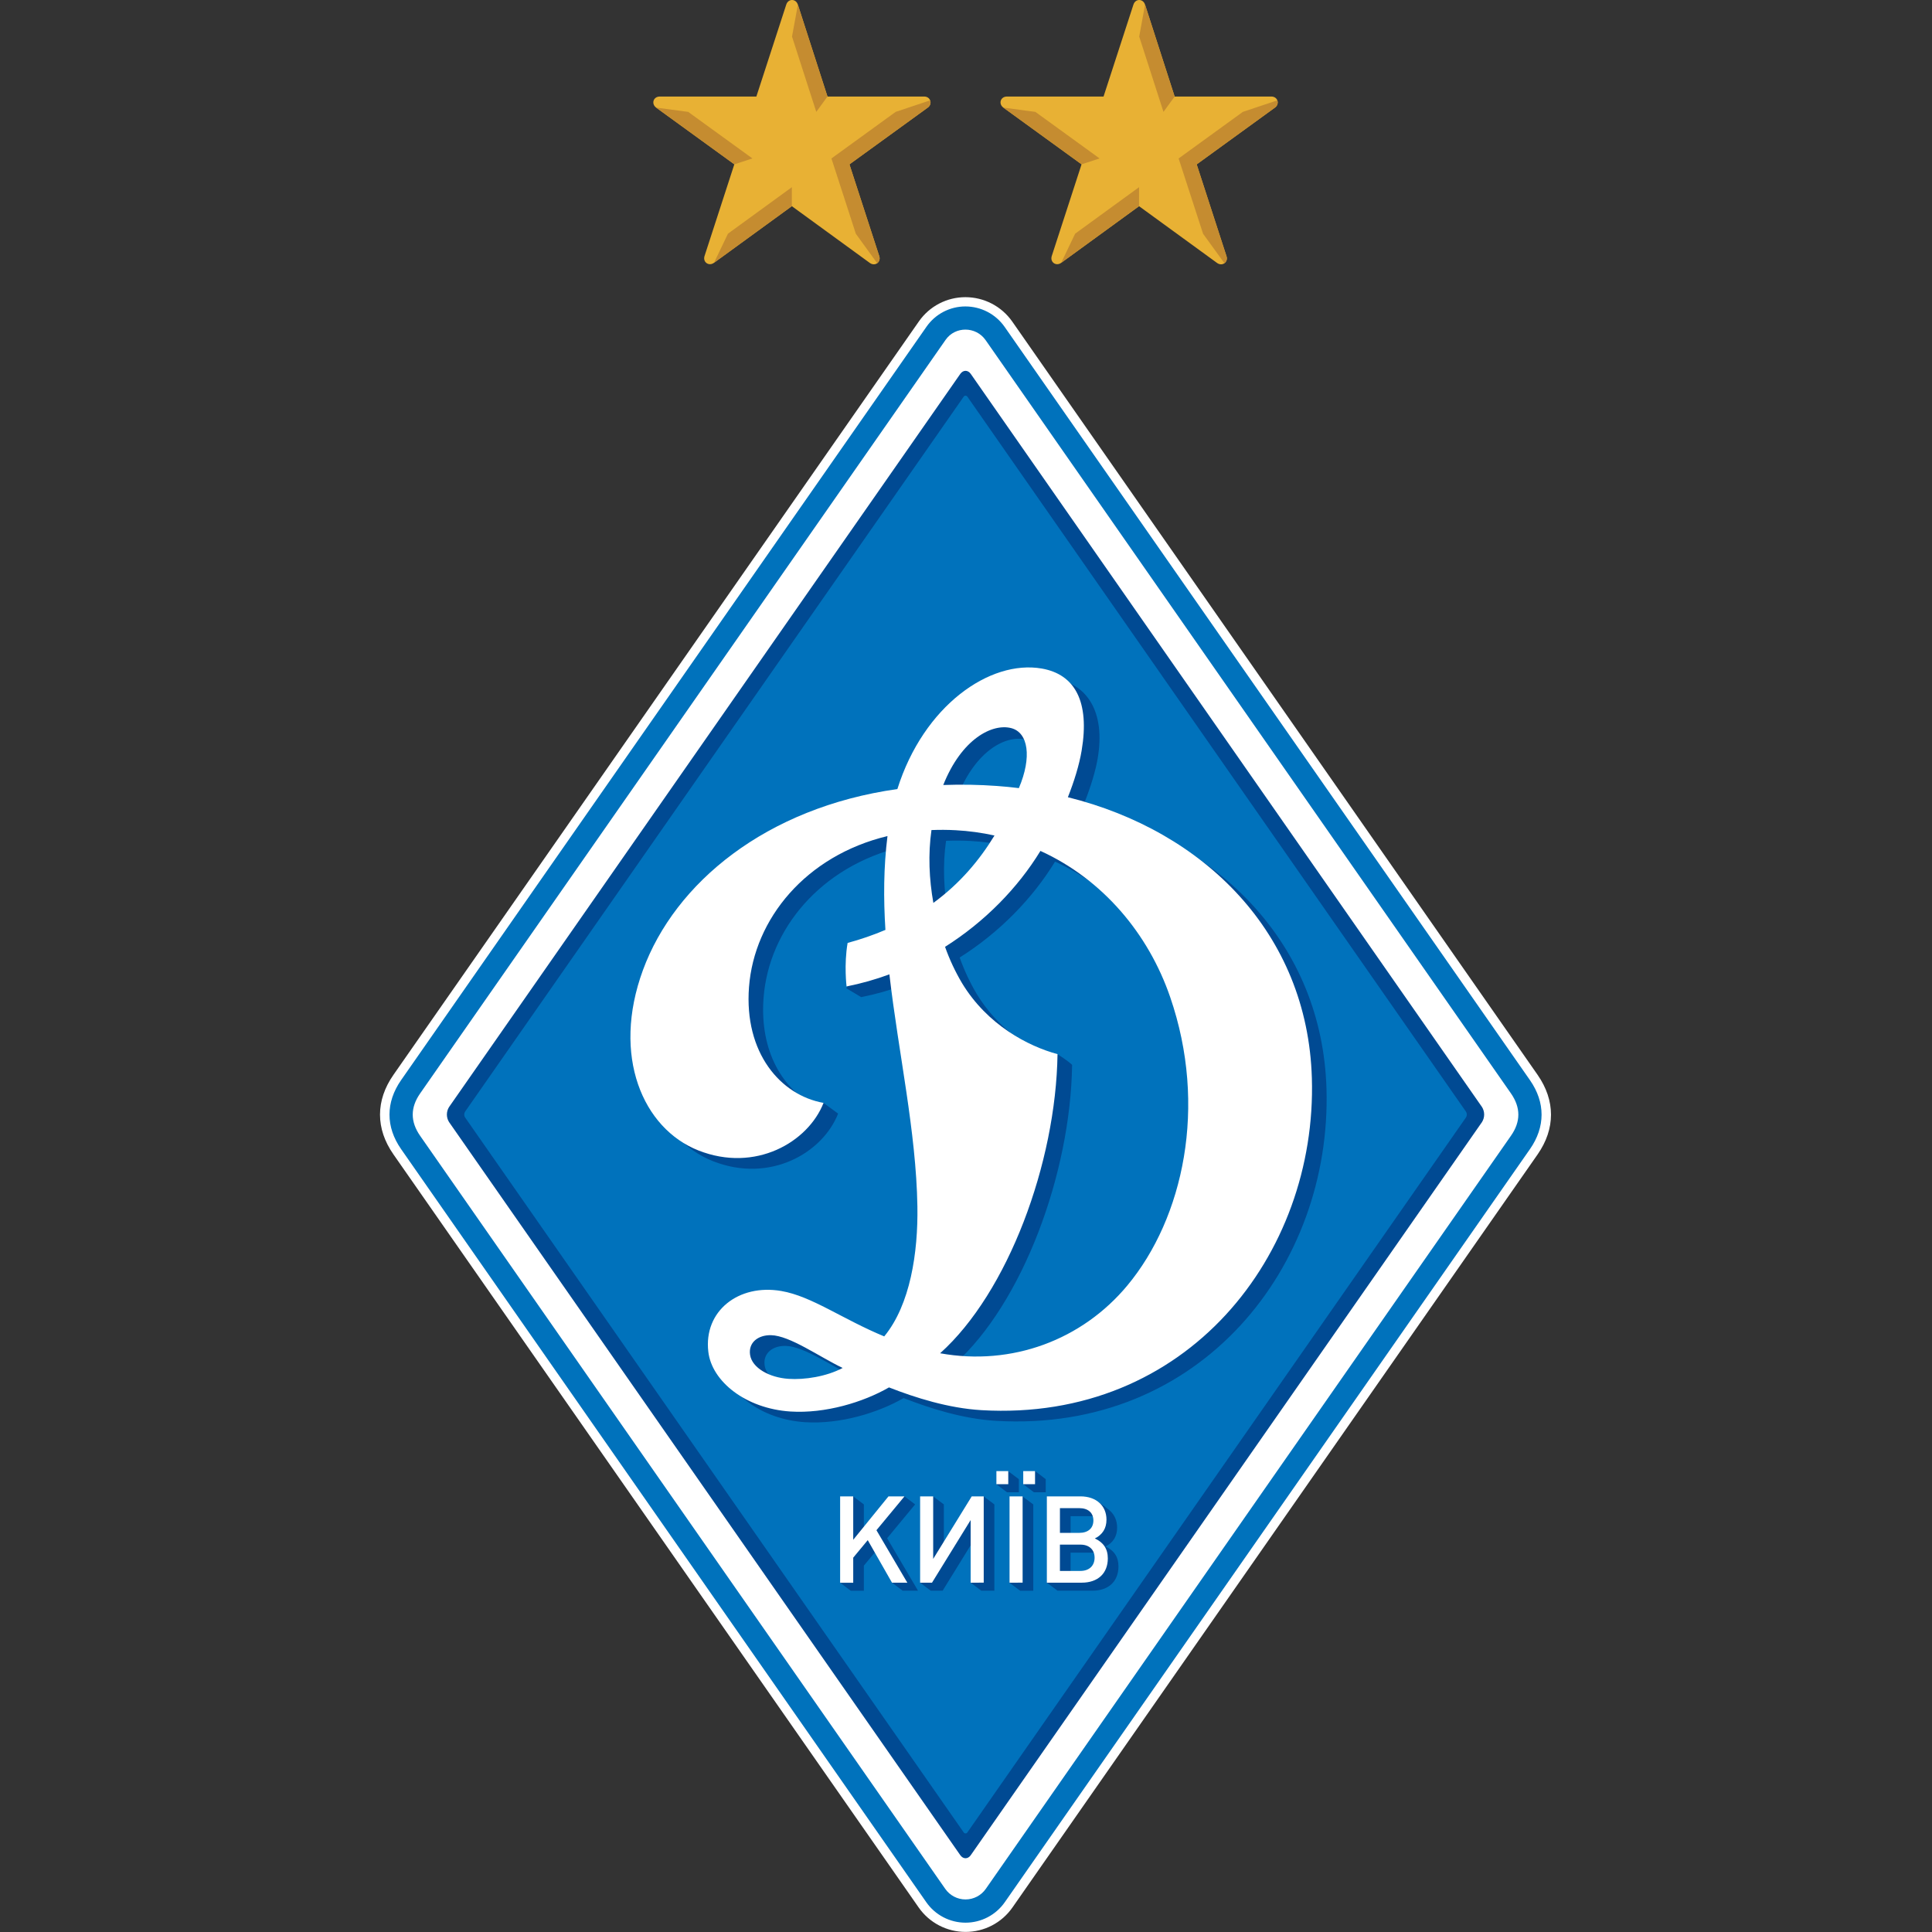 <svg width="500" height="500" viewBox="0 0 500 500" fill="none" xmlns="http://www.w3.org/2000/svg">
<rect x="0" y="0" width="500" height="500" fill="#333333" stroke="none"/>
<path fill-rule="evenodd" clip-rule="evenodd" d="M249.88 498.777C247.687 498.777 245.527 498.247 243.584 497.231C241.641 496.216 239.972 494.745 238.72 492.945C216.066 460.469 114.349 314.6 102.817 298.068C98.497 291.877 98.494 285.054 102.817 278.857L139.136 226.767C177.782 171.376 237.217 86.114 238.816 83.841C240.058 82.067 241.71 80.62 243.631 79.621C245.552 78.623 247.685 78.103 249.851 78.105C252.032 78.105 254.182 78.63 256.119 79.635C258.055 80.641 259.721 82.098 260.975 83.883C262.809 86.503 393.704 274.198 396.956 278.865C401.263 285.064 401.26 291.882 396.956 298.055L391.802 305.437C297.415 440.76 268.603 482.092 261.047 492.94C259.795 494.74 258.127 496.21 256.184 497.226C254.24 498.241 252.08 498.772 249.888 498.772L249.88 498.777Z" fill="#0072BC"/>
<path d="M249.88 499.979C247.494 499.978 245.143 499.4 243.028 498.295C240.913 497.19 239.097 495.589 237.734 493.63L101.823 298.755C97.191 292.119 97.188 284.811 101.823 278.169L138.153 226.08L237.825 83.156C239.178 81.224 240.978 79.648 243.07 78.56C245.163 77.473 247.487 76.906 249.845 76.909C252.22 76.909 254.559 77.48 256.667 78.574C258.774 79.668 260.587 81.254 261.953 83.196C264.046 86.183 394.949 273.881 397.937 278.182C402.553 284.824 402.548 292.13 397.937 298.755L392.79 306.133C298.403 441.453 269.589 482.788 262.036 493.633C260.673 495.594 258.855 497.195 256.738 498.3C254.621 499.405 252.268 499.981 249.88 499.979ZM249.845 79.307C247.874 79.305 245.93 79.779 244.181 80.688C242.431 81.597 240.927 82.914 239.795 84.528L140.114 227.455L103.798 279.544C99.8 285.296 99.8 291.631 103.798 297.38L239.707 492.271C240.848 493.912 242.369 495.252 244.14 496.177C245.911 497.103 247.88 497.586 249.879 497.586C251.877 497.586 253.846 497.103 255.617 496.177C257.388 495.252 258.909 493.912 260.05 492.271C267.609 481.423 296.42 440.088 390.807 304.766L395.954 297.388C399.952 291.65 399.965 285.317 395.967 279.563C392.974 275.261 262.076 87.569 259.986 84.582C258.843 82.954 257.325 81.625 255.56 80.707C253.795 79.789 251.835 79.309 249.845 79.307Z" fill="white"/>
<path fill-rule="evenodd" clip-rule="evenodd" d="M391.028 293.942C388.584 297.441 273.675 462.188 255.125 488.833C254.536 489.679 253.751 490.37 252.837 490.847C251.923 491.325 250.907 491.574 249.876 491.574C248.845 491.574 247.829 491.325 246.915 490.847C246.001 490.37 245.216 489.679 244.626 488.833C226.841 463.313 120.794 311.245 108.728 293.947C106.178 290.292 106.178 286.637 108.728 282.982C116.569 271.73 242.388 91.309 244.72 87.953C247.201 84.395 252.553 84.424 255.064 88.009C257.574 91.594 388.408 279.193 391.034 282.972C393.587 286.645 393.585 290.301 391.028 293.942Z" fill="white"/>
<path fill-rule="evenodd" clip-rule="evenodd" d="M251.236 480.115C250.493 481.181 249.267 481.181 248.518 480.115L116.215 290.392C115.849 289.808 115.655 289.133 115.655 288.444C115.655 287.754 115.849 287.079 116.215 286.495L248.518 96.77C249.267 95.704 250.493 95.704 251.236 96.77L383.539 286.495C383.905 287.079 384.099 287.754 384.099 288.444C384.099 289.133 383.905 289.808 383.539 290.392L251.236 480.115Z" fill="#004A93"/>
<path fill-rule="evenodd" clip-rule="evenodd" d="M250.389 474.179C250.339 474.271 250.266 474.348 250.176 474.401C250.087 474.455 249.984 474.483 249.88 474.483C249.775 474.483 249.673 474.455 249.583 474.401C249.494 474.348 249.42 474.271 249.371 474.179L120.349 289.179C120.212 288.959 120.139 288.706 120.139 288.446C120.139 288.187 120.212 287.933 120.349 287.713L249.371 102.705C249.421 102.614 249.494 102.538 249.584 102.485C249.674 102.432 249.776 102.405 249.88 102.405C249.984 102.405 250.086 102.432 250.175 102.485C250.265 102.538 250.339 102.614 250.389 102.705L379.405 287.711C379.544 287.93 379.617 288.184 379.617 288.444C379.617 288.703 379.544 288.957 379.405 289.177L250.389 474.179Z" fill="#0072BC"/>
<path fill-rule="evenodd" clip-rule="evenodd" d="M343.294 281.767C342.169 244.262 315.463 217.86 280.128 209.081C281.727 205.133 283.139 200.984 283.859 197.434C286.362 185.189 281.951 177.287 273.398 175.794C259.96 173.446 242.793 185.389 236.012 206.978C202.015 211.775 178.443 231.28 170.16 253.838C162.001 276.061 170.16 294.846 184.528 300.515C199.24 306.306 212.891 298.406 216.903 288.201L213.113 285.419C213.113 285.419 212.007 286.733 211.004 286.218C202.662 281.991 196.545 272.122 197.612 258.212C198.965 240.523 212.35 224.209 233.448 219.145C232.43 227.282 232.398 235.475 232.915 243.665C229.737 245.026 226.468 246.164 223.131 247.068C222.558 250.443 219.013 255.749 219.013 255.749L222.875 258.057C226.647 257.31 230.352 256.263 233.957 254.928C236.303 275.299 240.887 295.571 241.207 314.987C241.396 326.935 239.373 340.443 232.62 348.63C221.692 344.099 213.872 338.236 205.994 336.877C194.92 334.955 185.85 342.074 187.094 352.601C188.003 360.307 196.801 367.306 208.32 368.06C217.382 368.638 227.182 365.661 233.854 361.821C240.645 364.486 249.264 367.212 257.761 367.711C311.004 370.824 344.658 327.442 343.294 281.767ZM265.357 191.394C269.666 192.423 270.154 198.857 266.956 206.687C265.255 206.482 263.536 206.314 261.809 206.192C257.174 205.848 252.523 205.759 247.878 205.925C252.601 194.089 260.429 190.219 265.357 191.394ZM244.834 217.599C246.868 217.516 248.949 217.519 251.087 217.636C254.476 217.819 257.845 218.279 261.159 219.011C257.281 225.408 252.236 231.514 245.354 236.602C244.251 230.451 243.931 223.902 244.837 217.599H244.834ZM207.846 359.614C202.875 359.286 198.4 356.789 197.894 353.404C197.414 350.205 199.97 348.254 203.302 348.316C208.171 348.406 215.81 353.913 221.852 356.802C217.641 359.038 211.975 359.894 207.846 359.614ZM295.554 335.427C283.795 349.576 265.639 356.343 247.078 352.996C264.616 337.271 277.054 303.796 277.462 275.579C276.276 274.446 273.68 272.809 273.68 272.809C273.68 272.809 273.448 274.273 272.614 273.926C265.82 271.128 257.993 265.877 252.737 257.172C250.981 254.199 249.517 251.064 248.363 247.809C258.702 241.28 267.212 232.53 273.046 222.988C289.179 230.341 301.004 244.435 306.641 260.834C316.338 289.033 310.048 317.985 295.554 335.427Z" fill="#004A93"/>
<path fill-rule="evenodd" clip-rule="evenodd" d="M339.509 278.998C338.387 241.498 311.695 215.101 276.367 206.319C277.985 202.236 279.299 197.998 279.928 194.246C282.06 181.572 278.182 174.523 269.629 173.022C256.186 170.677 239.027 182.633 232.241 204.206C198.243 209.003 174.672 228.507 166.391 251.066C158.233 273.289 166.391 292.074 180.762 297.74C195.469 303.534 209.123 295.634 213.134 285.429C202.004 283.451 192.54 272.476 193.843 255.445C195.194 237.756 208.582 221.442 229.68 216.375C228.672 224.43 228.632 232.543 229.147 240.656C225.966 242.004 222.696 243.131 219.36 244.03C218.387 249.715 219.093 255.29 219.093 255.29C222.864 254.541 226.57 253.494 230.176 252.159C232.521 272.529 237.105 292.801 237.422 312.217C237.614 324.166 235.586 337.673 228.835 345.861C217.907 341.33 210.085 335.466 202.209 334.112C191.138 332.193 182.068 339.307 183.313 349.837C184.219 357.543 193.019 364.542 204.539 365.296C213.6 365.877 223.401 362.897 230.072 359.059C236.863 361.724 245.482 364.448 253.982 364.947C307.225 368.054 340.895 324.675 339.509 278.998ZM261.692 188.433C266.108 189.571 267.105 195.919 263.683 203.963C261.819 203.732 259.94 203.547 258.046 203.409C253.41 203.072 248.76 202.989 244.115 203.158C248.859 191.229 256.785 187.177 261.692 188.433ZM241.063 214.819C243.094 214.739 245.176 214.741 247.316 214.859C250.7 215.042 254.064 215.501 257.374 216.231C253.491 222.601 248.446 228.633 241.553 233.67C240.466 227.567 240.165 221.074 241.063 214.819ZM204.067 356.844C199.096 356.514 194.627 354.016 194.12 350.634C193.643 347.436 196.196 345.485 199.528 345.544C204.397 345.634 212.036 351.141 218.078 354.027C213.867 356.269 208.201 357.124 204.067 356.844ZM291.78 332.655C280.024 346.807 261.868 353.571 243.302 350.224C260.837 334.499 273.281 301.026 273.686 272.809C266.119 270.773 255.53 265.288 248.955 254.403C247.197 251.431 245.732 248.295 244.579 245.04C254.92 238.505 263.435 229.757 269.264 220.218C285.397 227.569 297.225 241.663 302.846 258.065C312.558 286.261 306.274 315.216 291.78 332.655Z" fill="white"/>
<path d="M233.603 411.671L230.845 409.595L227.329 400.659L223.566 405.19V411.685H220.181L217.431 409.609L220.181 408.257V389.339L220.816 387.263L223.566 389.339V399.486L233.065 387.916L234.078 387.263L236.831 389.339L229.587 398.092L237.583 411.671H233.603Z" fill="#004A93"/>
<path d="M253.958 411.671L251.207 409.595L253.958 395.453L243.952 411.671H240.879L238.124 409.595L240.879 389.339L241.514 387.276L244.264 389.339V404.361L254.587 387.274L257.343 389.339V411.671H253.958Z" fill="#004A93"/>
<path d="M260.597 386.194L257.868 384.121L260.917 380.741L263.678 382.809V386.194H260.597ZM264.024 411.679L261.271 409.635L264.645 387.282L267.412 389.347V411.679H264.024ZM267.564 386.194L264.832 384.118L267.889 380.712L270.634 382.809V386.194H267.564Z" fill="#004A93"/>
<path d="M282.716 411.671H273.683L270.925 409.597L273.683 389.341L284.208 388.675C285.271 389.388 286.292 390.161 287.268 390.988C288.446 392.055 289.11 393.544 289.11 395.365C289.11 397.622 288.078 399.253 286.101 400.224C288.3 401.26 289.456 402.859 289.456 405.399C289.456 409.256 286.884 411.671 282.716 411.671ZM282.087 392.382H277.068V398.139H282.087C284.344 398.139 284.893 397.59 284.893 395.583C284.893 393.576 284.344 392.382 282.087 392.382ZM282.369 401.823H277.068V408.627H282.369C284.627 408.627 286.039 407.31 286.039 405.21C286.039 403.11 284.627 401.823 282.369 401.823Z" fill="#004A93"/>
<path d="M230.847 409.595L224.573 398.588L220.815 403.118V409.608H217.425V387.26H220.815V398.492L229.936 387.26H234.078L226.823 396.016L234.819 409.608L230.847 409.595Z" fill="white"/>
<path d="M251.202 409.595V393.39L241.199 409.603H238.124V387.26H241.508V403.446L251.482 387.26H254.587V409.592L251.202 409.595Z" fill="white"/>
<path d="M257.868 384.112V380.725H260.938V384.112H257.868ZM261.269 409.595V387.26H264.653V409.592L261.269 409.595ZM264.813 384.112V380.725H267.868V384.112H264.813Z" fill="white"/>
<path d="M279.96 409.595H270.925V387.26H279.616C283.689 387.26 286.356 389.659 286.356 393.284C286.356 395.544 285.322 397.178 283.345 398.145C285.541 399.179 286.703 400.781 286.703 403.318C286.703 407.18 284.126 409.595 279.96 409.595ZM279.328 390.307H274.312V396.703H279.328C281.588 396.703 282.966 395.509 282.966 393.505C282.966 391.501 281.594 390.307 279.328 390.307ZM279.611 399.747H274.307V406.554H279.611C281.871 406.554 283.278 405.221 283.278 403.134C283.278 401.048 281.876 399.747 279.616 399.747H279.611Z" fill="white"/>
<path d="M239.158 24.981H214.15C210.671 14.219 206.767 2.09 206.49 1.21C205.991 -0.389 203.979 -0.416 203.475 1.21C203.23 2.01 199.147 14.55 195.746 24.984H170.746C169.062 24.984 168.486 26.887 169.816 27.852L190.042 42.527C186.655 52.953 182.58 65.461 182.337 66.247C181.818 67.847 183.446 68.985 184.773 68.017C185.437 67.54 196.053 59.811 204.925 53.358L225.104 68.046C226.436 69.014 228.065 67.881 227.542 66.277C227.289 65.493 223.222 52.972 219.832 42.54L240.088 27.857C241.418 26.884 240.842 24.981 239.158 24.981Z" fill="#E8B134"/>
<path d="M194.72 41.002L178.102 28.955L169.816 27.849L190.053 42.527L194.72 41.002Z" fill="#C58C30"/>
<path d="M211.252 28.953L214.15 24.982L206.49 1.21L204.973 9.467L211.252 28.953Z" fill="#C58C30"/>
<path d="M188.396 60.474L184.784 68.014L204.936 53.35V48.441L188.396 60.474Z" fill="#C58C30"/>
<path d="M240.725 25.97C240.328 26.109 234.2 28.15 231.794 28.953L215.176 41.008L221.492 60.501C223.494 63.257 226.993 68.089 227.017 68.124C227.295 67.915 227.497 67.622 227.593 67.288C227.69 66.954 227.675 66.598 227.551 66.274C227.297 65.49 223.23 52.969 219.84 42.537L240.096 27.855C240.398 27.657 240.624 27.364 240.738 27.022C240.853 26.68 240.848 26.309 240.725 25.97Z" fill="#C58C30"/>
<path d="M329.011 24.981H303.997C300.533 14.219 296.612 2.09 296.34 1.21C295.844 -0.389 293.832 -0.416 293.326 1.21C293.078 2.01 289 14.55 285.596 24.984H260.596C258.909 24.984 258.336 26.887 259.674 27.852C260.33 28.332 271.012 36.08 279.906 42.529C276.513 52.956 272.443 65.464 272.196 66.25C271.679 67.849 273.31 68.987 274.637 68.02L294.786 53.361L314.968 68.049C316.3 69.017 317.929 67.884 317.401 66.279C317.15 65.496 313.081 52.974 309.696 42.543L329.933 27.86C331.268 26.884 330.695 24.981 329.011 24.981Z" fill="#E8B134"/>
<path d="M284.568 41.002L267.953 28.955L259.675 27.849L279.907 42.527L284.568 41.002Z" fill="#C58C30"/>
<path d="M301.106 28.953L303.998 24.982L296.34 1.21L294.824 9.467L301.106 28.953Z" fill="#C58C30"/>
<path d="M278.246 60.474L274.637 68.014L294.786 53.35L294.789 48.441L278.246 60.474Z" fill="#C58C30"/>
<path d="M330.573 25.97C330.178 26.109 324.054 28.15 321.647 28.953L305.026 41.008L311.356 60.501L316.881 68.124C317.161 67.917 317.366 67.624 317.462 67.289C317.558 66.955 317.542 66.598 317.414 66.274C317.164 65.49 313.094 52.969 309.709 42.537L329.946 27.855C330.248 27.657 330.474 27.363 330.587 27.021C330.701 26.679 330.696 26.309 330.573 25.97Z" fill="#C58C30"/>
</svg>
